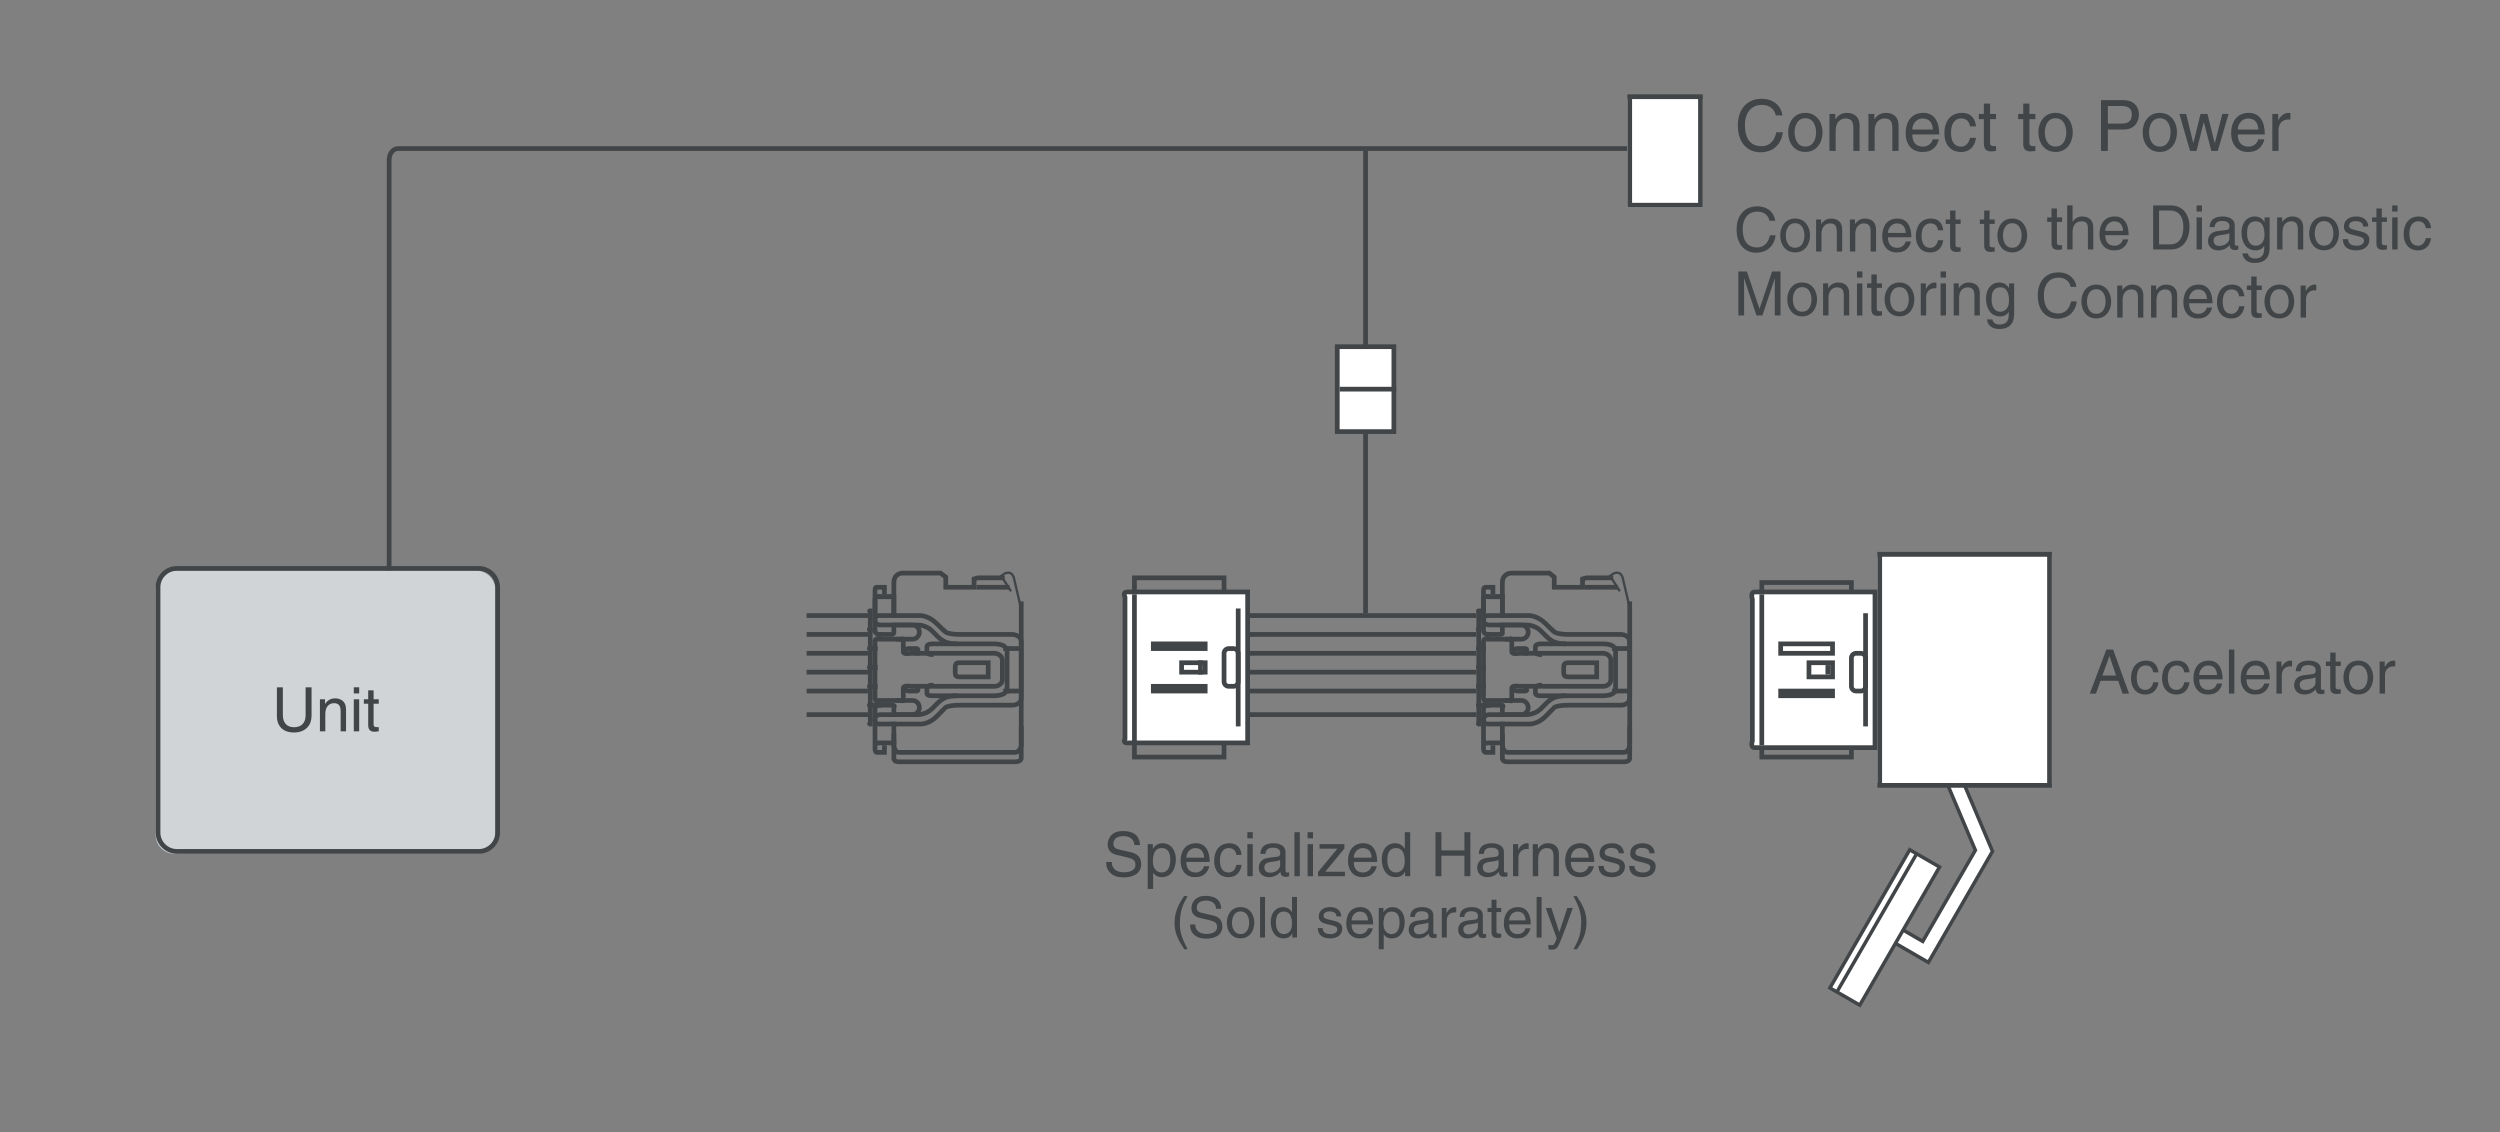 <?xml version="1.0" encoding="utf-8"?>
<!-- Generator: Adobe Illustrator 16.0.3, SVG Export Plug-In . SVG Version: 6.00 Build 0)  -->
<!DOCTYPE svg PUBLIC "-//W3C//DTD SVG 1.1//EN" "http://www.w3.org/Graphics/SVG/1.1/DTD/svg11.dtd">
<svg version="1.1" xmlns="http://www.w3.org/2000/svg" xmlns:xlink="http://www.w3.org/1999/xlink" x="0px" y="0px" width="530px"
	 height="240px" viewBox="0 0 530 240" enable-background="new 0 0 530 240" xml:space="preserve">
<rect x="0" y="0" width="530" height="240" fill="#808080" stroke="none"/>
<g id="illustration">
	<g>
		<path fill="none" stroke="#414547" d="M82.5,121V33.84c0-1.1,0.734-2.34,1.834-2.34H345"/>
	</g>
	<g>
		<line fill="none" stroke="#414547" x1="313" y1="130.5" x2="265" y2="130.5"/>
		<line fill="none" stroke="#414547" x1="313" y1="134.5" x2="265" y2="134.5"/>
		<line fill="none" stroke="#414547" x1="313" y1="138.5" x2="265" y2="138.5"/>
		<line fill="none" stroke="#414547" x1="313" y1="142.5" x2="265" y2="142.5"/>
		<line fill="none" stroke="#414547" x1="313" y1="146.5" x2="265" y2="146.5"/>
		<line fill="none" stroke="#414547" x1="313" y1="151.5" x2="265" y2="151.5"/>
		<g>
			<g>
				<path fill="none" stroke="#414547" d="M342,122.5h-5.636l-0.864,0.235v1.765h-6v-2.158l-1.023-0.842h-8.155
					c0,0-1.821,0.046-1.821,2.03c0,1.983,0,7.47,0,7.47"/>
				<path fill="none" stroke="#414547" d="M319,126.5h-3.527c0,0-0.973-0.396-0.973,0.661c0,1.06,0,3.839,0,3.839"/>
				<path fill="none" stroke="#414547" d="M316.5,126v-1.5h-1.577c0,0-0.423-0.115-0.423,0.748c0,0.855,0,1.752,0,1.752"/>
				<path fill="none" stroke="#414547" d="M319,157.5h-3.527c0,0-0.973,0.308-0.973-0.752c0-1.057,0-3.748,0-3.748"/>
				<path fill="none" stroke="#414547" d="M316.5,158v1.5h-1.577c0,0-0.423,0.022-0.423-0.843c0-0.85,0-1.657,0-1.657"/>
				<path fill="none" stroke="#414547" d="M315,141.5h-1.53c-0.163,0,0.03-0.406,0.03-0.56v-3.034c0-0.15-0.193-0.406-0.03-0.406
					H315"/>
				<path fill="none" stroke="#414547" d="M315,137.5h-1.53c-0.163,0,0.03-0.45,0.03-0.604v-3.037c0-0.152-0.193-0.359-0.03-0.359
					H314"/>
				<path fill="none" stroke="#414547" d="M314,133.5h-0.53c-0.163,0,0.03-0.496,0.03-0.652v-3.031c0-0.156-0.193-0.316-0.03-0.316
					H314"/>
				<path fill="none" stroke="#414547" d="M315,145.5h-1.53c-0.163,0,0.03-0.357,0.03-0.518v-3.027c0-0.162-0.193-0.455-0.03-0.455
					H315"/>
				<path fill="none" stroke="#414547" d="M315,149.5h-1.53c-0.163,0,0.03-0.313,0.03-0.471v-3.031c0-0.155-0.193-0.498-0.03-0.498
					H315"/>
				<path fill="none" stroke="#414547" d="M314,153.5h-0.53c-0.163,0,0.03-0.271,0.03-0.429v-3.021c0-0.159-0.193-0.551-0.03-0.551
					H315"/>
			</g>
			<g>
				<path fill="none" stroke="#414547" stroke-width="0.5" d="M345.354,128.218l-1.385-5.876c0,0-0.335-0.994-1.191-0.925
					c-0.858,0.062-1.125,0.464-1.257,0.664"/>
				<g>
					<path fill="none" stroke="#414547" d="M314.5,153c0,0,0-2.189,0-2.59c0-0.796,0.833-0.91,0.833-0.91s2.517,0,3.04,0
						c0.531,0,0.127,0.579,0.127,0.579V152"/>
					<path fill="none" stroke="#414547" d="M318.5,132v1.963c0,0,0.169,0.537-0.362,0.537c-0.523,0-2.805,0-2.805,0
						s-0.833-0.068-0.833-0.869c0-0.99,0-5.41,0-6.468c0-1.056,0.97-0.663,0.97-0.663h3.03v4.5"/>
					<line fill="none" stroke="#414547" x1="342.5" y1="137" x2="342.5" y2="147"/>
					<path fill="none" stroke="#414547" d="M314.5,143.395v4.518c0,1.057,0.825,0.588,0.825,0.588h4.883
						c0,0,0.292,0.469,0.292-0.588v-2.043c0-0.664,1.695-0.369,1.695-0.369h17.806c0,0,1.499-0.099,1.499-1.512v-0.932v-2.068
						v-0.932c0-1.418-1.499-1.557-1.499-1.557h-17.806c0,0-1.695,0.333-1.695-0.327v-2.046c0-1.058-0.292-0.627-0.292-0.627h-4.883
						c0,0-0.825-0.431-0.825,0.627v4.529V143.395z"/>
					
						<line fill="none" stroke="#414547" stroke-width="0.5" stroke-linecap="square" x1="341.333" y1="122.092" x2="343.271" y2="125.135"/>
					<line fill="none" stroke="#414547" x1="343" y1="124.5" x2="336" y2="124.5"/>
					<path fill="none" stroke="#414547" d="M332,136.5h-5.246c0,0-1.254-0.022-1.254,0.572c0,0.59,0,0.577,0,0.97
						c0,0.396,0.211,0.741,1.398,0.741"/>
					<path fill="none" stroke="#414547" d="M332,147.5h-5.246c0,0-1.254,0.072-1.254-0.526c0-0.593,0-0.573,0-0.976
						c0-0.394,0.211-0.756,1.398-0.756"/>
					<path fill="none" stroke="#414547" d="M323.5,145v0.916c0,0,0.48,0.584-0.182,0.584s-1.651,0-1.651,0s-0.931-0.061-0.931-0.862
						"/>
					<path fill="none" stroke="#414547" d="M323.5,139v-0.871c0,0,0.48-0.629-0.182-0.629s-1.651,0-1.651,0
						s-0.931,0.055-0.931,0.862"/>
					<line fill="none" stroke="#414547" x1="315.5" y1="134" x2="315.5" y2="135"/>
					<line fill="none" stroke="#414547" x1="315.5" y1="149" x2="315.5" y2="150"/>
					<path fill="none" stroke="#414547" d="M345,137.5h-2.753c0-1-2.44-1-2.44-1s-5.063,0-7.896,0c-2.852,0-3.573-1.08-5.226-2.73
						c-1.356-1.35-3.103-1.27-3.103-1.27h-7.936c0,0-1.123-0.076-1.123-0.934c0-0.861,0.335-1.066,0.989-1.066
						c0.66,0,8.734,0,8.734,0s1.743,0.047,3.369,1.664c1.778,1.789,1.778,1.7,1.778,1.7s0.393,0.636,3.23,0.636
						c2.843,0,11.071,0,11.071,0s1.803,0.063,1.803,1.58c0,0.78,0,3.357,0,5.879v0.133c0,2.514,0,5.096,0,5.874
						c0,1.515-1.803,1.534-1.803,1.534s-8.229,0-11.071,0c-2.838,0-3.23,0.586-3.23,0.586s0,0.055-1.778,1.836
						c-1.626,1.625-3.369,1.578-3.369,1.578s-8.074,0-8.734,0c-0.654,0-0.989-0.206-0.989-1.064c0-0.862,1.123-0.936,1.123-0.936
						h7.936c0,0,1.746,0.078,3.103-1.272c1.652-1.655,2.374-2.728,5.226-2.728c2.833,0,7.896,0,7.896,0s2.44,0,2.44-1H345"/>
					<path fill="none" stroke="#414547" d="M319,148.5h3.567c0.78,0,1.413,0.724,1.413,1.502c0,0.77-0.633,1.498-1.413,1.498H319"/>
					<path fill="none" stroke="#414547" d="M319,132.5h3.567c0.78,0,1.413,0.72,1.413,1.497c0,0.779-0.633,1.503-1.413,1.503H319"/>
					<path fill="none" stroke="#414547" d="M338.5,143.5h-5.989c-0.777,0-1.011-0.232-1.011-1.005v-0.943
						c0-0.77,0.233-1.052,1.011-1.052h5.989V143.5z"/>
				</g>
			</g>
		</g>
		<g>
			<rect x="240.5" y="122.5" fill="none" stroke="#414547" width="19" height="6"/>
			<rect x="240.5" y="153.5" fill="none" stroke="#414547" width="19" height="7"/>
			<g>
				<path fill="#FFFFFF" stroke="#414547" d="M264.5,125.5h-25.563c-1.003,0-0.437,1.106-0.437,1.106v30.026
					c0,0-0.566,0.867,0.437,0.867H264.5V125.5z"/>
			</g>
			<g>
				<g>
					<rect x="250.5" y="140.5" fill="none" stroke="#414547" width="5" height="2"/>
					<line fill="none" stroke="#414547" x1="254.5" y1="143" x2="254.5" y2="140"/>
				</g>
				<rect x="244.5" y="145.5" fill="none" stroke="#414547" width="11" height="1"/>
				<rect x="244.5" y="136.5" fill="none" stroke="#414547" width="11" height="1"/>
			</g>
			<line fill="none" stroke="#414547" x1="262.5" y1="154" x2="262.5" y2="129"/>
			<line fill="none" stroke="#414547" x1="240.5" y1="158" x2="240.5" y2="126"/>
			<g>
				<path fill="none" stroke="#414547" d="M262.5,144.5c0,0.552-0.448,1-1,1h-1c-0.552,0-1-0.448-1-1v-6c0-0.552,0.448-1,1-1h1
					c0.552,0,1,0.448,1,1V144.5z"/>
			</g>
		</g>
		<g>
			<path fill="none" stroke="#414547" d="M345.5,154v4.048c0,0.55-0.596,1.452-1.146,1.452h-24.809c-0.55,0-1.046-0.902-1.046-1.452
				V153"/>
		</g>
		<g>
			<path fill="none" stroke="#414547" stroke-linecap="square" d="M345.5,128v32.729c0,0.55-0.596,0.771-1.146,0.771h-24.809
				c-0.55,0-1.046-0.221-1.046-0.771V156"/>
		</g>
	</g>
	<g>
		<line fill="none" stroke="#414547" x1="184" y1="130.5" x2="171" y2="130.5"/>
		<line fill="none" stroke="#414547" x1="184" y1="134.5" x2="171" y2="134.5"/>
		<line fill="none" stroke="#414547" x1="184" y1="138.5" x2="171" y2="138.5"/>
		<line fill="none" stroke="#414547" x1="184" y1="142.5" x2="171" y2="142.5"/>
		<line fill="none" stroke="#414547" x1="184" y1="146.5" x2="171" y2="146.5"/>
		<line fill="none" stroke="#414547" x1="184" y1="151.5" x2="171" y2="151.5"/>
		<g>
			<g>
				<path fill="none" stroke="#414547" d="M213,122.5h-5.707l-0.793,0.235v1.765h-6v-2.158l-1.095-0.842h-8.156
					c0,0-1.749,0.046-1.749,2.03c0,1.983,0,7.47,0,7.47"/>
				<path fill="none" stroke="#414547" d="M189,126.5h-2.599c0,0-0.901-0.396-0.901,0.661c0,1.06,0,3.839,0,3.839"/>
				<path fill="none" stroke="#414547" d="M187.5,126v-1.5h-1.648c0,0-0.352-0.115-0.352,0.748c0,0.855,0,1.752,0,1.752"/>
				<path fill="none" stroke="#414547" d="M190,157.5h-3.599c0,0-0.901,0.308-0.901-0.752c0-1.057,0-3.748,0-3.748"/>
				<path fill="none" stroke="#414547" d="M187.5,158v1.5h-1.648c0,0-0.352,0.022-0.352-0.843c0-0.85,0-1.657,0-1.657"/>
				<path fill="none" stroke="#414547" d="M186,141.5h-1.603c-0.163,0,0.103-0.406,0.103-0.56v-3.034
					c0-0.15-0.265-0.406-0.103-0.406H186"/>
				<path fill="none" stroke="#414547" d="M186,137.5h-1.603c-0.163,0,0.103-0.45,0.103-0.604v-3.037
					c0-0.152-0.265-0.359-0.103-0.359H185"/>
				<path fill="none" stroke="#414547" d="M185,133.5h-0.603c-0.163,0,0.103-0.496,0.103-0.652v-3.031
					c0-0.156-0.265-0.316-0.103-0.316H185"/>
				<path fill="none" stroke="#414547" d="M186,145.5h-1.603c-0.163,0,0.103-0.357,0.103-0.518v-3.027
					c0-0.162-0.265-0.455-0.103-0.455H186"/>
				<path fill="none" stroke="#414547" d="M186,149.5h-1.603c-0.163,0,0.103-0.313,0.103-0.471v-3.031
					c0-0.155-0.265-0.498-0.103-0.498H186"/>
				<path fill="none" stroke="#414547" d="M185,153.5h-0.603c-0.163,0,0.103-0.271,0.103-0.429v-3.021
					c0-0.159-0.265-0.551-0.103-0.551H186"/>
			</g>
			<g>
				<path fill="none" stroke="#414547" stroke-width="0.5" d="M216.283,128.218l-1.385-5.876c0,0-0.335-0.994-1.191-0.925
					c-0.859,0.062-1.125,0.464-1.257,0.664"/>
				<g>
					<path fill="none" stroke="#414547" d="M185.5,153c0,0,0-2.189,0-2.59c0-0.796,0.761-0.91,0.761-0.91s2.516,0,3.041,0
						c0.53,0,0.198,0.579,0.198,0.579V152"/>
					<path fill="none" stroke="#414547" d="M189.5,132v1.963c0,0,0.097,0.537-0.434,0.537c-0.525,0-2.805,0-2.805,0
						s-0.761-0.068-0.761-0.869c0-0.99,0-5.41,0-6.468c0-1.056,0.897-0.663,0.897-0.663h3.103v4.5"/>
					<line fill="none" stroke="#414547" x1="213.5" y1="137" x2="213.5" y2="147"/>
					<path fill="none" stroke="#414547" d="M185.5,143.395v4.518c0,1.057,0.753,0.588,0.753,0.588h4.884
						c0,0,0.362,0.469,0.362-0.588v-2.043c0-0.664,1.624-0.369,1.624-0.369h17.807c0,0,1.57-0.099,1.57-1.512v-0.932v-2.068v-0.932
						c0-1.418-1.57-1.557-1.57-1.557h-17.807c0,0-1.624,0.333-1.624-0.327v-2.046c0-1.058-0.362-0.627-0.362-0.627h-4.884
						c0,0-0.753-0.431-0.753,0.627v4.529V143.395z"/>
					
						<line fill="none" stroke="#414547" stroke-width="0.5" stroke-linecap="square" x1="212.261" y1="122.092" x2="214.2" y2="125.135"/>
					<line fill="none" stroke="#414547" x1="214" y1="124.5" x2="207" y2="124.5"/>
					<path fill="none" stroke="#414547" d="M203,136.5h-5.318c0,0-1.182-0.022-1.182,0.572c0,0.59,0,0.577,0,0.97
						c0,0.396,0.211,0.741,1.398,0.741"/>
					<path fill="none" stroke="#414547" d="M203,147.5h-5.318c0,0-1.182,0.072-1.182-0.526c0-0.593,0-0.573,0-0.976
						c0-0.394,0.211-0.756,1.398-0.756"/>
					<path fill="none" stroke="#414547" d="M194.5,145v0.916c0,0,0.41,0.584-0.253,0.584c-0.663,0-1.652,0-1.652,0
						s-0.895-0.061-0.895-0.862"/>
					<path fill="none" stroke="#414547" d="M194.5,139v-0.871c0,0,0.41-0.629-0.253-0.629c-0.663,0-1.652,0-1.652,0
						s-0.895,0.055-0.895,0.862"/>
					<line fill="none" stroke="#414547" x1="186.5" y1="134" x2="186.5" y2="135"/>
					<line fill="none" stroke="#414547" x1="186.5" y1="149" x2="186.5" y2="150"/>
					<path fill="none" stroke="#414547" d="M216,137.5h-2.825c0-1-2.44-1-2.44-1s-5.062,0-7.896,0c-2.851,0-3.574-1.08-5.224-2.73
						c-1.357-1.35-3.104-1.27-3.104-1.27h-7.935c0,0-1.123-0.076-1.123-0.934c0-0.861,0.335-1.066,0.991-1.066
						c0.66,0,8.732,0,8.732,0s1.744,0.047,3.37,1.664c1.778,1.789,1.778,1.7,1.778,1.7s0.393,0.636,3.23,0.636
						c2.843,0,11.073,0,11.073,0s1.873,0.063,1.873,1.58c0,0.78,0,3.357,0,5.879v0.133c0,2.514,0,5.096,0,5.874
						c0,1.515-1.873,1.534-1.873,1.534s-8.23,0-11.073,0c-2.838,0-3.23,0.586-3.23,0.586s0,0.055-1.778,1.836
						c-1.626,1.625-3.37,1.578-3.37,1.578s-8.073,0-8.732,0c-0.656,0-0.991-0.206-0.991-1.064c0-0.862,1.123-0.936,1.123-0.936
						h7.935c0,0,1.747,0.078,3.104-1.272c1.65-1.655,2.373-2.728,5.224-2.728c2.834,0,7.896,0,7.896,0s2.44,0,2.44-1H216"/>
					<path fill="none" stroke="#414547" d="M190,148.5h3.497c0.779,0,1.414,0.724,1.414,1.502c0,0.77-0.635,1.498-1.414,1.498H190"
						/>
					<path fill="none" stroke="#414547" d="M190,132.5h3.497c0.779,0,1.414,0.72,1.414,1.497c0,0.779-0.635,1.503-1.414,1.503H190"
						/>
					<path fill="none" stroke="#414547" d="M209.5,143.5h-6.062c-0.777,0-0.938-0.232-0.938-1.005v-0.943
						c0-0.77,0.161-1.052,0.938-1.052h6.062V143.5z"/>
				</g>
			</g>
		</g>
		<g>
			<path fill="none" stroke="#414547" d="M216.5,154v4.048c0,0.55-0.667,1.452-1.217,1.452h-24.809c-0.55,0-0.974-0.902-0.974-1.452
				V153"/>
		</g>
		<g>
			<path fill="none" stroke="#414547" stroke-linecap="square" d="M216.5,128v32.729c0,0.55-0.667,0.771-1.217,0.771h-24.809
				c-0.55,0-0.974-0.221-0.974-0.771V156"/>
		</g>
	</g>
	<g>
		<rect x="345" y="21" fill="#FFFFFF" width="16" height="23"/>
		<path fill="#414547" d="M360,21v22h-14V21H360 M361,20h-16v24h16V20L361,20z"/>
	</g>
	<path fill="none" d="M101,164.937l1.23-1.94l-1.23-1.93V164.937z"/>
	<path fill="none" d="M101,145.277l1.23-1.941l-1.23-1.929V145.277z"/>
	<path fill="none" d="M101,132.988l1.23-1.939l-1.23-1.928V132.988z"/>
	<g>
		<path fill="#FFFFFF" stroke="#414547" stroke-width="0.75" d="M401.881,140.333c0,0,16.302,38.497,16.899,39.92
			c-0.708,1.226-9.78,16.945-11.16,19.323c-1.503-0.871-5.233-3.029-5.233-3.029l-1.634,2.819l8.063,4.664l13.596-23.552
			l-17.528-41.414L401.881,140.333z"/>
		<polygon fill="#FFFFFF" stroke="#414547" stroke-width="0.75" points="394.271,213.088 387.947,209.442 404.86,180.152 
			411.182,183.802 		"/>
		<line fill="none" stroke="#414547" stroke-width="0.75" x1="389.44" y1="210.263" x2="406.353" y2="180.968"/>
	</g>
	<g>
		<rect x="398" y="118" fill="#FFFFFF" width="37" height="48"/>
		<path fill="#414547" d="M434,118v48h-35v-48H434 M435,117h-37v50h37V117L435,117z"/>
	</g>
	<g>
		<rect x="373.5" y="123.5" fill="none" stroke="#414547" width="19" height="6"/>
		<rect x="373.5" y="154.5" fill="none" stroke="#414547" width="19" height="6"/>
		<g>
			<path fill="#FFFFFF" stroke="#414547" d="M397.5,125.5h-25.504c-1.003,0-0.496,1.564-0.496,1.564v30.026
				c0,0-0.507,1.409,0.496,1.409H397.5V125.5z"/>
		</g>
		<g>
			<g>
				<rect x="383.5" y="140.5" fill="none" stroke="#414547" width="5" height="3"/>
				<line fill="none" stroke="#414547" x1="387.5" y1="143" x2="387.5" y2="141"/>
			</g>
			<rect x="377.5" y="146.5" fill="none" stroke="#414547" width="11" height="1"/>
			<rect x="377.5" y="136.5" fill="none" stroke="#414547" width="11" height="2"/>
		</g>
		<line fill="none" stroke="#414547" x1="395.5" y1="154" x2="395.5" y2="130"/>
		<line fill="none" stroke="#414547" x1="373.5" y1="158" x2="373.5" y2="126"/>
		<g>
			<path fill="none" stroke="#414547" d="M395.5,145.5c0,0.552-0.447,1-1,1h-1c-0.553,0-1-0.448-1-1v-6c0-0.552,0.447-1,1-1h1
				c0.553,0,1,0.448,1,1V145.5z"/>
		</g>
	</g>
	<g>
		<path fill="#D0D4D6" d="M105,177c0,2.209-1.791,4-4,4H37c-2.209,0-4-1.791-4-4v-52c0-2.209,1.791-4,4-4h64c2.209,0,4,1.791,4,4
			V177z"/>
		<path fill="none" stroke="#414547" d="M105.5,176.5c0,2.2-1.8,4-4,4h-64c-2.2,0-4-1.8-4-4v-52c0-2.2,1.8-4,4-4h64c2.2,0,4,1.8,4,4
			V176.5z"/>
	</g>
</g>
<g id="text">
	<line fill="none" stroke="#414547" x1="289.5" y1="32" x2="289.5" y2="130"/>
	<rect x="283.5" y="73.5" fill="#FFFFFF" stroke="#414547" width="12" height="18"/>
	<line fill="none" stroke="#414547" x1="284" y1="82.5" x2="296" y2="82.5"/>
	<g>
		<path fill="#414547" d="M376.463,24.47c-0.404-1.89-1.98-2.235-3.016-2.235c-1.949,0-3.523,1.44-3.523,4.275
			c0,2.535,0.898,4.485,3.568,4.485c0.945,0,2.58-0.45,3.076-2.955h1.41c-0.602,4.065-3.9,4.245-4.711,4.245
			c-2.445,0-4.844-1.59-4.844-5.73c0-3.315,1.889-5.61,5.023-5.61c2.775,0,4.215,1.725,4.426,3.525H376.463z"/>
		<path fill="#414547" d="M382.732,23.93c2.506,0,3.645,2.115,3.645,4.14s-1.139,4.14-3.645,4.14c-2.504,0-3.645-2.115-3.645-4.14
			S380.229,23.93,382.732,23.93z M382.732,31.07c1.891,0,2.281-1.95,2.281-3c0-1.05-0.391-3-2.281-3c-1.889,0-2.279,1.95-2.279,3
			C380.453,29.12,380.844,31.07,382.732,31.07z"/>
		<path fill="#414547" d="M394.23,32h-1.318v-4.83c0-1.365-0.391-2.055-1.68-2.055c-0.75,0-2.07,0.48-2.07,2.61V32h-1.32v-7.845
			h1.244v1.11h0.031c0.285-0.42,1.02-1.335,2.369-1.335c1.215,0,2.744,0.495,2.744,2.73V32z"/>
		<path fill="#414547" d="M402.494,32h-1.318v-4.83c0-1.365-0.391-2.055-1.68-2.055c-0.75,0-2.07,0.48-2.07,2.61V32h-1.32v-7.845
			h1.244v1.11h0.031c0.285-0.42,1.02-1.335,2.369-1.335c1.215,0,2.744,0.495,2.744,2.73V32z"/>
		<path fill="#414547" d="M411.029,29.54c-0.045,0.375-0.406,1.485-1.396,2.145c-0.359,0.24-0.869,0.54-2.129,0.54
			c-2.205,0-3.51-1.665-3.51-3.93c0-2.43,1.17-4.365,3.766-4.365c2.264,0,3.373,1.8,3.373,4.575h-5.729
			c0,1.635,0.764,2.58,2.279,2.58c1.246,0,1.98-0.96,2.025-1.545H411.029z M409.77,27.455c-0.076-1.215-0.586-2.34-2.191-2.34
			c-1.215,0-2.174,1.125-2.174,2.34H409.77z"/>
		<path fill="#414547" d="M417.633,26.795c-0.164-1.05-0.75-1.68-1.859-1.68c-1.635,0-2.16,1.56-2.16,2.955
			c0,1.35,0.33,3.015,2.145,3.015c0.885,0,1.65-0.66,1.875-1.86h1.275c-0.135,1.245-0.9,3-3.195,3c-2.205,0-3.51-1.665-3.51-3.93
			c0-2.43,1.17-4.365,3.766-4.365c2.055,0,2.834,1.5,2.939,2.865H417.633z"/>
		<path fill="#414547" d="M421.898,25.25v5.1c0,0.615,0.525,0.615,0.795,0.615h0.465V32c-0.479,0.045-0.854,0.105-0.988,0.105
			c-1.307,0-1.59-0.735-1.59-1.68V25.25h-1.066v-1.095h1.066v-2.19h1.318v2.19h1.26v1.095H421.898z"/>
		<path fill="#414547" d="M430.238,25.25v5.1c0,0.615,0.525,0.615,0.795,0.615h0.465V32c-0.479,0.045-0.854,0.105-0.988,0.105
			c-1.307,0-1.59-0.735-1.59-1.68V25.25h-1.066v-1.095h1.066v-2.19h1.318v2.19h1.26v1.095H430.238z"/>
		<path fill="#414547" d="M435.779,23.93c2.504,0,3.645,2.115,3.645,4.14s-1.141,4.14-3.645,4.14c-2.506,0-3.645-2.115-3.645-4.14
			S433.273,23.93,435.779,23.93z M435.779,31.07c1.889,0,2.279-1.95,2.279-3c0-1.05-0.391-3-2.279-3c-1.891,0-2.281,1.95-2.281,3
			C433.498,29.12,433.889,31.07,435.779,31.07z"/>
		<path fill="#414547" d="M446.863,32h-1.455V21.23h4.846c1.994,0,3.195,1.29,3.195,3.03c0,1.5-0.855,3.195-3.195,3.195h-3.391V32z
			 M446.863,26.21h2.895c1.305,0,2.191-0.48,2.191-1.935c0-1.365-0.932-1.8-2.131-1.8h-2.955V26.21z"/>
		<path fill="#414547" d="M457.879,23.93c2.506,0,3.645,2.115,3.645,4.14s-1.139,4.14-3.645,4.14c-2.504,0-3.645-2.115-3.645-4.14
			S455.375,23.93,457.879,23.93z M457.879,31.07c1.891,0,2.281-1.95,2.281-3c0-1.05-0.391-3-2.281-3c-1.889,0-2.279,1.95-2.279,3
			C455.6,29.12,455.99,31.07,457.879,31.07z"/>
		<path fill="#414547" d="M465.658,32h-1.365l-2.266-7.845h1.441l1.498,6.165h0.031l1.514-6.165h1.471l1.529,6.165h0.031l1.59-6.165
			h1.32L470.172,32h-1.365l-1.59-6.075h-0.029L465.658,32z"/>
		<path fill="#414547" d="M480.037,29.54c-0.045,0.375-0.406,1.485-1.396,2.145c-0.359,0.24-0.869,0.54-2.129,0.54
			c-2.205,0-3.51-1.665-3.51-3.93c0-2.43,1.17-4.365,3.766-4.365c2.264,0,3.373,1.8,3.373,4.575h-5.729
			c0,1.635,0.764,2.58,2.279,2.58c1.246,0,1.98-0.96,2.025-1.545H480.037z M478.777,27.455c-0.076-1.215-0.586-2.34-2.191-2.34
			c-1.215,0-2.174,1.125-2.174,2.34H478.777z"/>
		<path fill="#414547" d="M483.053,32h-1.318v-7.845h1.244v1.305h0.029c0.525-0.915,1.215-1.53,2.205-1.53
			c0.166,0,0.24,0.015,0.346,0.045v1.365h-0.496c-1.229,0-2.01,0.96-2.01,2.1V32z"/>
	</g>
	<g>
		<path fill="#414547" d="M240.494,179.156c-0.065-1.443-1.262-1.898-2.314-1.898c-0.793,0-2.133,0.221-2.133,1.639
			c0,0.793,0.56,1.053,1.105,1.182l2.666,0.611c1.209,0.287,2.118,1.014,2.118,2.496c0,2.211-2.054,2.822-3.653,2.822
			c-1.729,0-2.404-0.521-2.82-0.898c-0.793-0.715-0.949-1.494-0.949-2.365h1.183c0,1.689,1.378,2.184,2.574,2.184
			c0.91,0,2.444-0.234,2.444-1.572c0-0.975-0.455-1.287-1.989-1.652l-1.911-0.441c-0.611-0.143-1.988-0.572-1.988-2.197
			c0-1.455,0.948-2.885,3.211-2.885c3.263,0,3.588,1.949,3.64,2.977H240.494z"/>
		<path fill="#414547" d="M243.316,178.961h1.08v0.963h0.025c0.273-0.391,0.793-1.158,2.028-1.158c1.808,0,2.834,1.482,2.834,3.393
			c0,1.625-0.676,3.797-2.99,3.797c-0.909,0-1.508-0.43-1.807-0.91h-0.026v3.406h-1.145V178.961z M246.268,184.967
			c1.248,0,1.834-1.131,1.834-2.625c0-0.871-0.092-2.549-1.859-2.549c-1.651,0-1.833,1.781-1.833,2.887
			C244.409,184.486,245.54,184.967,246.268,184.967z"/>
		<path fill="#414547" d="M256.375,183.629c-0.039,0.324-0.351,1.287-1.209,1.857c-0.312,0.209-0.754,0.469-1.846,0.469
			c-1.911,0-3.042-1.443-3.042-3.406c0-2.105,1.015-3.783,3.263-3.783c1.963,0,2.926,1.561,2.926,3.965H251.5
			c0,1.418,0.664,2.236,1.977,2.236c1.079,0,1.716-0.832,1.755-1.338H256.375z M255.283,181.82
			c-0.064-1.053-0.507-2.027-1.898-2.027c-1.053,0-1.885,0.975-1.885,2.027H255.283z"/>
		<path fill="#414547" d="M262.109,181.25c-0.144-0.91-0.65-1.457-1.612-1.457c-1.417,0-1.872,1.352-1.872,2.561
			c0,1.17,0.285,2.613,1.859,2.613c0.767,0,1.43-0.572,1.625-1.611h1.104c-0.117,1.078-0.78,2.6-2.769,2.6
			c-1.912,0-3.043-1.443-3.043-3.406c0-2.105,1.015-3.783,3.264-3.783c1.781,0,2.457,1.301,2.548,2.484H262.109z"/>
		<path fill="#414547" d="M264.439,177.727v-1.301h1.145v1.301H264.439z M265.584,185.76h-1.145v-6.799h1.145V185.76z"/>
		<path fill="#414547" d="M267.201,181.027c0.051-1.625,1.131-2.262,2.808-2.262c0.546,0,2.522,0.156,2.522,1.898v3.914
			c0,0.285,0.143,0.402,0.377,0.402c0.104,0,0.246-0.025,0.377-0.053v0.832c-0.195,0.053-0.364,0.131-0.625,0.131
			c-1.014,0-1.17-0.52-1.209-1.041c-0.441,0.482-1.131,1.105-2.457,1.105c-1.248,0-2.132-0.793-2.132-1.963
			c0-0.572,0.169-1.898,2.067-2.133l1.885-0.232c0.273-0.027,0.598-0.131,0.598-0.807c0-0.715-0.52-1.105-1.599-1.105
			c-1.3,0-1.481,0.793-1.56,1.313H267.201z M271.387,182.289c-0.182,0.143-0.468,0.246-1.885,0.43
			c-0.56,0.078-1.457,0.246-1.457,1.104c0,0.742,0.378,1.184,1.236,1.184c1.065,0,2.105-0.689,2.105-1.6V182.289z"/>
		<path fill="#414547" d="M275.563,185.76h-1.145v-9.334h1.145V185.76z"/>
		<path fill="#414547" d="M277.211,177.727v-1.301h1.145v1.301H277.211z M278.355,185.76h-1.145v-6.799h1.145V185.76z"/>
		<path fill="#414547" d="M280.951,184.811h4.174v0.949h-5.695v-0.896l4.096-4.953h-3.783v-0.949h5.266v0.936L280.951,184.811z"/>
		<path fill="#414547" d="M291.873,183.629c-0.039,0.324-0.352,1.287-1.209,1.857c-0.313,0.209-0.754,0.469-1.847,0.469
			c-1.911,0-3.042-1.443-3.042-3.406c0-2.105,1.014-3.783,3.264-3.783c1.963,0,2.925,1.561,2.925,3.965h-4.966
			c0,1.418,0.662,2.236,1.976,2.236c1.079,0,1.716-0.832,1.755-1.338H291.873z M290.781,181.82
			c-0.065-1.053-0.508-2.027-1.898-2.027c-1.053,0-1.885,0.975-1.885,2.027H290.781z"/>
		<path fill="#414547" d="M298.965,185.76h-1.08v-0.936h-0.025c-0.494,0.924-1.274,1.131-1.938,1.131
			c-2.314,0-2.99-2.172-2.99-3.797c0-1.91,1.027-3.393,2.834-3.393c1.235,0,1.756,0.768,2.029,1.158h0.025v-3.498h1.145V185.76z
			 M295.948,184.967c0.728,0,1.858-0.48,1.858-2.287c0-1.105-0.182-2.887-1.832-2.887c-1.769,0-1.859,1.678-1.859,2.549
			C294.115,183.836,294.7,184.967,295.948,184.967z"/>
		<path fill="#414547" d="M310.456,176.426h1.261v9.334h-1.261v-4.355h-4.875v4.355h-1.261v-9.334h1.261v3.861h4.875V176.426z"/>
		<path fill="#414547" d="M313.503,181.027c0.052-1.625,1.131-2.262,2.808-2.262c0.547,0,2.522,0.156,2.522,1.898v3.914
			c0,0.285,0.144,0.402,0.377,0.402c0.104,0,0.247-0.025,0.377-0.053v0.832c-0.194,0.053-0.364,0.131-0.624,0.131
			c-1.014,0-1.17-0.52-1.209-1.041c-0.441,0.482-1.131,1.105-2.457,1.105c-1.248,0-2.132-0.793-2.132-1.963
			c0-0.572,0.169-1.898,2.067-2.133l1.885-0.232c0.273-0.027,0.598-0.131,0.598-0.807c0-0.715-0.52-1.105-1.6-1.105
			c-1.299,0-1.481,0.793-1.56,1.313H313.503z M317.689,182.289c-0.183,0.143-0.469,0.246-1.886,0.43
			c-0.559,0.078-1.456,0.246-1.456,1.104c0,0.742,0.377,1.184,1.235,1.184c1.065,0,2.106-0.689,2.106-1.6V182.289z"/>
		<path fill="#414547" d="M321.908,185.76h-1.144v-6.799h1.079v1.131h0.025c0.455-0.793,1.054-1.326,1.912-1.326
			c0.143,0,0.207,0.014,0.299,0.039v1.184h-0.43c-1.065,0-1.742,0.832-1.742,1.82V185.76z"/>
		<path fill="#414547" d="M330.492,185.76h-1.145v-4.186c0-1.184-0.338-1.781-1.456-1.781c-0.649,0-1.794,0.416-1.794,2.262v3.705
			h-1.145v-6.799h1.079v0.963h0.026c0.247-0.365,0.884-1.158,2.054-1.158c1.054,0,2.38,0.43,2.38,2.367V185.76z"/>
		<path fill="#414547" d="M337.9,183.629c-0.039,0.324-0.352,1.287-1.209,1.857c-0.313,0.209-0.754,0.469-1.846,0.469
			c-1.912,0-3.043-1.443-3.043-3.406c0-2.105,1.015-3.783,3.264-3.783c1.963,0,2.925,1.561,2.925,3.965h-4.966
			c0,1.418,0.663,2.236,1.977,2.236c1.078,0,1.715-0.832,1.754-1.338H337.9z M336.809,181.82c-0.065-1.053-0.508-2.027-1.898-2.027
			c-1.053,0-1.885,0.975-1.885,2.027H336.809z"/>
		<path fill="#414547" d="M343.169,180.898c-0.013-0.43-0.169-1.145-1.612-1.145c-0.351,0-1.352,0.117-1.352,0.963
			c0,0.559,0.352,0.688,1.234,0.91l1.145,0.285c1.417,0.352,1.911,0.871,1.911,1.795c0,1.402-1.157,2.248-2.69,2.248
			c-2.691,0-2.887-1.561-2.926-2.379h1.105c0.039,0.533,0.194,1.391,1.807,1.391c0.818,0,1.561-0.324,1.561-1.078
			c0-0.547-0.377-0.729-1.353-0.975l-1.326-0.326c-0.948-0.234-1.573-0.715-1.573-1.65c0-1.496,1.235-2.172,2.574-2.172
			c2.432,0,2.6,1.795,2.6,2.133H343.169z"/>
		<path fill="#414547" d="M349.677,180.898c-0.013-0.43-0.169-1.145-1.612-1.145c-0.351,0-1.352,0.117-1.352,0.963
			c0,0.559,0.352,0.688,1.234,0.91l1.145,0.285c1.417,0.352,1.911,0.871,1.911,1.795c0,1.402-1.157,2.248-2.69,2.248
			c-2.691,0-2.887-1.561-2.926-2.379h1.105c0.039,0.533,0.194,1.391,1.807,1.391c0.818,0,1.561-0.324,1.561-1.078
			c0-0.547-0.377-0.729-1.353-0.975l-1.326-0.326c-0.948-0.234-1.573-0.715-1.573-1.65c0-1.496,1.235-2.172,2.574-2.172
			c2.432,0,2.6,1.795,2.6,2.133H349.677z"/>
		<path fill="#414547" d="M251.766,189.969c-1.02,1.92-1.631,3.07-1.631,5.949c0,1.979,0.684,3.441,1.643,5.324h-0.707
			c-1.248-1.871-2.063-3.369-2.063-5.611c0-2.111,0.731-3.814,2.026-5.662H251.766z"/>
		<path fill="#414547" d="M257.814,192.668c-0.06-1.332-1.163-1.752-2.135-1.752c-0.731,0-1.967,0.205-1.967,1.512
			c0,0.732,0.516,0.971,1.02,1.092l2.459,0.563c1.115,0.264,1.955,0.936,1.955,2.303c0,2.039-1.896,2.604-3.371,2.604
			c-1.595,0-2.219-0.48-2.602-0.828c-0.732-0.66-0.876-1.379-0.876-2.182h1.091c0,1.559,1.271,2.014,2.375,2.014
			c0.84,0,2.255-0.215,2.255-1.451c0-0.898-0.42-1.188-1.835-1.523l-1.764-0.406c-0.563-0.133-1.834-0.529-1.834-2.027
			c0-1.344,0.875-2.662,2.962-2.662c3.011,0,3.31,1.799,3.358,2.746H257.814z"/>
		<path fill="#414547" d="M263.002,192.309c2.003,0,2.914,1.689,2.914,3.309s-0.911,3.311-2.914,3.311s-2.914-1.691-2.914-3.311
			S260.999,192.309,263.002,192.309z M263.002,198.018c1.512,0,1.823-1.561,1.823-2.4c0-0.838-0.312-2.398-1.823-2.398
			c-1.511,0-1.822,1.561-1.822,2.398C261.18,196.457,261.491,198.018,263.002,198.018z"/>
		<path fill="#414547" d="M268.184,198.76h-1.055v-8.611h1.055V198.76z"/>
		<path fill="#414547" d="M274.964,198.76h-0.995v-0.863h-0.024c-0.456,0.852-1.175,1.043-1.787,1.043
			c-2.135,0-2.759-2.002-2.759-3.502c0-1.762,0.947-3.129,2.615-3.129c1.139,0,1.619,0.707,1.871,1.066h0.023v-3.227h1.056V198.76z
			 M272.182,198.029c0.672,0,1.715-0.445,1.715-2.111c0-1.02-0.168-2.662-1.691-2.662c-1.631,0-1.715,1.547-1.715,2.35
			C270.49,196.984,271.029,198.029,272.182,198.029z"/>
		<path fill="#414547" d="M283.328,194.275c-0.012-0.396-0.156-1.057-1.486-1.057c-0.324,0-1.248,0.109-1.248,0.889
			c0,0.516,0.324,0.635,1.14,0.84l1.056,0.264c1.307,0.322,1.763,0.803,1.763,1.654c0,1.295-1.067,2.074-2.482,2.074
			c-2.483,0-2.663-1.439-2.698-2.193h1.02c0.035,0.49,0.18,1.283,1.666,1.283c0.756,0,1.439-0.301,1.439-0.996
			c0-0.504-0.348-0.672-1.247-0.9l-1.224-0.299c-0.875-0.217-1.451-0.66-1.451-1.523c0-1.379,1.14-2.002,2.375-2.002
			c2.242,0,2.398,1.654,2.398,1.967H283.328z"/>
		<path fill="#414547" d="M291.03,196.793c-0.036,0.301-0.323,1.188-1.115,1.715c-0.288,0.193-0.696,0.432-1.703,0.432
			c-1.763,0-2.807-1.33-2.807-3.141c0-1.943,0.936-3.49,3.011-3.49c1.811,0,2.698,1.438,2.698,3.656h-4.581
			c0,1.309,0.611,2.064,1.822,2.064c0.996,0,1.584-0.768,1.619-1.236H291.03z M290.023,195.127
			c-0.061-0.973-0.469-1.871-1.752-1.871c-0.971,0-1.738,0.898-1.738,1.871H290.023z"/>
		<path fill="#414547" d="M292.293,192.488h0.996v0.887h0.023c0.252-0.359,0.732-1.066,1.871-1.066c1.667,0,2.615,1.367,2.615,3.129
			c0,1.5-0.624,3.502-2.76,3.502c-0.839,0-1.391-0.395-1.666-0.838h-0.024v3.141h-1.056V192.488z M295.016,198.029
			c1.151,0,1.691-1.045,1.691-2.424c0-0.803-0.084-2.35-1.715-2.35c-1.523,0-1.691,1.643-1.691,2.662
			C293.301,197.584,294.344,198.029,295.016,198.029z"/>
		<path fill="#414547" d="M298.954,194.395c0.048-1.5,1.044-2.086,2.591-2.086c0.504,0,2.326,0.143,2.326,1.75v3.609
			c0,0.266,0.133,0.373,0.348,0.373c0.096,0,0.229-0.023,0.348-0.049v0.768c-0.18,0.049-0.336,0.121-0.575,0.121
			c-0.936,0-1.079-0.48-1.115-0.961c-0.407,0.445-1.044,1.02-2.267,1.02c-1.151,0-1.967-0.73-1.967-1.811
			c0-0.527,0.156-1.75,1.906-1.967l1.739-0.215c0.252-0.025,0.552-0.121,0.552-0.744c0-0.66-0.479-1.02-1.475-1.02
			c-1.199,0-1.367,0.73-1.439,1.211H298.954z M302.816,195.559c-0.168,0.131-0.432,0.227-1.74,0.395
			c-0.516,0.072-1.343,0.229-1.343,1.02c0,0.684,0.349,1.092,1.14,1.092c0.983,0,1.943-0.635,1.943-1.475V195.559z"/>
		<path fill="#414547" d="M306.717,198.76h-1.057v-6.271h0.996v1.043h0.023c0.42-0.732,0.973-1.223,1.764-1.223
			c0.132,0,0.191,0.012,0.275,0.035v1.092h-0.396c-0.983,0-1.606,0.768-1.606,1.678V198.76z"/>
		<path fill="#414547" d="M309.447,194.395c0.047-1.5,1.043-2.086,2.59-2.086c0.504,0,2.327,0.143,2.327,1.75v3.609
			c0,0.266,0.132,0.373,0.348,0.373c0.096,0,0.228-0.023,0.348-0.049v0.768c-0.18,0.049-0.336,0.121-0.575,0.121
			c-0.936,0-1.08-0.48-1.115-0.961c-0.408,0.445-1.044,1.02-2.268,1.02c-1.151,0-1.967-0.73-1.967-1.811
			c0-0.527,0.156-1.75,1.907-1.967l1.739-0.215c0.252-0.025,0.551-0.121,0.551-0.744c0-0.66-0.479-1.02-1.475-1.02
			c-1.199,0-1.367,0.73-1.439,1.211H309.447z M313.309,195.559c-0.168,0.131-0.432,0.227-1.739,0.395
			c-0.516,0.072-1.343,0.229-1.343,1.02c0,0.684,0.348,1.092,1.139,1.092c0.984,0,1.943-0.635,1.943-1.475V195.559z"/>
		<path fill="#414547" d="M317.253,193.363v4.078c0,0.492,0.42,0.492,0.636,0.492h0.372v0.826c-0.384,0.037-0.684,0.084-0.792,0.084
			c-1.043,0-1.271-0.588-1.271-1.344v-4.137h-0.852v-0.875h0.852v-1.752h1.056v1.752h1.008v0.875H317.253z"/>
		<path fill="#414547" d="M324.438,196.793c-0.035,0.301-0.324,1.188-1.115,1.715c-0.288,0.193-0.695,0.432-1.703,0.432
			c-1.764,0-2.807-1.33-2.807-3.141c0-1.943,0.936-3.49,3.011-3.49c1.812,0,2.698,1.438,2.698,3.656h-4.582
			c0,1.309,0.612,2.064,1.824,2.064c0.995,0,1.582-0.768,1.619-1.236H324.438z M323.43,195.127c-0.06-0.973-0.467-1.871-1.75-1.871
			c-0.973,0-1.74,0.898-1.74,1.871H323.43z"/>
		<path fill="#414547" d="M326.818,198.76h-1.055v-8.611h1.055V198.76z"/>
		<path fill="#414547" d="M332.265,192.488h1.163c-0.73,2.051-1.451,4.102-2.254,6.152c-0.996,2.543-1.104,2.686-2.459,2.686
			c-0.156,0-0.275-0.047-0.443-0.096v-0.959c0.131,0.049,0.348,0.107,0.635,0.107c0.553,0,0.612-0.156,1.115-1.451l-2.326-6.439
			h1.199l1.668,5.109h0.023L332.265,192.488z"/>
		<path fill="#414547" d="M333.58,201.242c1.02-1.918,1.631-3.07,1.631-5.947c0-1.98-0.684-3.443-1.643-5.326h0.707
			c1.248,1.871,2.063,3.371,2.063,5.613c0,2.111-0.73,3.814-2.026,5.66H333.58z"/>
	</g>
	<g>
		<path fill="#414547" d="M445.313,144.325l-0.975,2.717h-1.301l3.511-9.334h1.43l3.38,9.334h-1.378l-0.923-2.717H445.313z
			 M448.602,143.207l-1.378-4.108h-0.026l-1.494,4.108H448.602z"/>
		<path fill="#414547" d="M456.477,142.531c-0.143-0.91-0.649-1.456-1.611-1.456c-1.418,0-1.872,1.352-1.872,2.561
			c0,1.17,0.286,2.613,1.858,2.613c0.768,0,1.431-0.572,1.625-1.612h1.105c-0.117,1.079-0.779,2.601-2.77,2.601
			c-1.91,0-3.041-1.443-3.041-3.406c0-2.106,1.014-3.783,3.263-3.783c1.78,0,2.457,1.3,2.548,2.483H456.477z"/>
		<path fill="#414547" d="M463.064,142.531c-0.144-0.91-0.65-1.456-1.612-1.456c-1.417,0-1.872,1.352-1.872,2.561
			c0,1.17,0.285,2.613,1.859,2.613c0.767,0,1.43-0.572,1.625-1.612h1.104c-0.117,1.079-0.78,2.601-2.769,2.601
			c-1.912,0-3.043-1.443-3.043-3.406c0-2.106,1.015-3.783,3.264-3.783c1.781,0,2.457,1.3,2.548,2.483H463.064z"/>
		<path fill="#414547" d="M471.107,144.91c-0.039,0.325-0.352,1.287-1.209,1.858c-0.313,0.208-0.754,0.469-1.847,0.469
			c-1.911,0-3.042-1.443-3.042-3.406c0-2.106,1.014-3.783,3.264-3.783c1.963,0,2.925,1.56,2.925,3.965h-4.966
			c0,1.417,0.662,2.236,1.976,2.236c1.079,0,1.716-0.832,1.755-1.339H471.107z M470.016,143.103
			c-0.065-1.053-0.508-2.027-1.898-2.027c-1.053,0-1.885,0.975-1.885,2.027H470.016z"/>
		<path fill="#414547" d="M473.68,147.042h-1.145v-9.334h1.145V147.042z"/>
		<path fill="#414547" d="M481.121,144.91c-0.039,0.325-0.352,1.287-1.209,1.858c-0.313,0.208-0.754,0.469-1.847,0.469
			c-1.911,0-3.042-1.443-3.042-3.406c0-2.106,1.014-3.783,3.264-3.783c1.963,0,2.925,1.56,2.925,3.965h-4.966
			c0,1.417,0.662,2.236,1.976,2.236c1.079,0,1.716-0.832,1.755-1.339H481.121z M480.029,143.103
			c-0.065-1.053-0.508-2.027-1.898-2.027c-1.053,0-1.885,0.975-1.885,2.027H480.029z"/>
		<path fill="#414547" d="M483.746,147.042h-1.145v-6.799h1.079v1.131h0.026c0.455-0.793,1.053-1.326,1.91-1.326
			c0.144,0,0.209,0.013,0.3,0.039v1.183h-0.429c-1.066,0-1.742,0.832-1.742,1.82V147.042z"/>
		<path fill="#414547" d="M486.699,142.31c0.052-1.625,1.131-2.262,2.809-2.262c0.545,0,2.521,0.156,2.521,1.897v3.914
			c0,0.285,0.143,0.402,0.377,0.402c0.104,0,0.247-0.025,0.377-0.052v0.832c-0.195,0.052-0.363,0.13-0.624,0.13
			c-1.014,0-1.17-0.52-1.209-1.04c-0.442,0.481-1.131,1.105-2.457,1.105c-1.248,0-2.132-0.793-2.132-1.964
			c0-0.571,0.169-1.897,2.066-2.132l1.886-0.233c0.272-0.026,0.598-0.131,0.598-0.807c0-0.715-0.521-1.104-1.599-1.104
			c-1.301,0-1.482,0.793-1.561,1.313H486.699z M490.885,143.571c-0.182,0.143-0.468,0.247-1.885,0.429
			c-0.559,0.078-1.456,0.247-1.456,1.104c0,0.741,0.377,1.184,1.235,1.184c1.066,0,2.105-0.689,2.105-1.6V143.571z"/>
		<path fill="#414547" d="M495.152,141.191v4.421c0,0.532,0.455,0.532,0.688,0.532h0.403v0.897
			c-0.416,0.039-0.741,0.091-0.858,0.091c-1.131,0-1.378-0.637-1.378-1.456v-4.485h-0.923v-0.948h0.923v-1.898h1.145v1.898h1.092
			v0.948H495.152z"/>
		<path fill="#414547" d="M499.963,140.048c2.171,0,3.159,1.833,3.159,3.588s-0.988,3.588-3.159,3.588
			c-2.172,0-3.159-1.833-3.159-3.588S497.791,140.048,499.963,140.048z M499.963,146.236c1.638,0,1.977-1.69,1.977-2.601
			s-0.339-2.6-1.977-2.6c-1.639,0-1.977,1.689-1.977,2.6S498.324,146.236,499.963,146.236z"/>
		<path fill="#414547" d="M505.623,147.042h-1.145v-6.799h1.08v1.131h0.025c0.455-0.793,1.053-1.326,1.911-1.326
			c0.144,0,0.208,0.013,0.299,0.039v1.183h-0.429c-1.066,0-1.742,0.832-1.742,1.82V147.042z"/>
	</g>
	<g>
		<path fill="#414547" d="M66.05,145.709v6.058c0,1.91-1.196,3.523-3.757,3.523c-2.51,0-3.589-1.613-3.589-3.355v-6.226h1.261v5.876
			c0,2.027,1.235,2.586,2.367,2.586c1.156,0,2.457-0.533,2.457-2.561v-5.902H66.05z"/>
		<path fill="#414547" d="M73.36,155.043h-1.144v-4.186c0-1.183-0.338-1.781-1.457-1.781c-0.649,0-1.793,0.416-1.793,2.261v3.705
			h-1.145v-6.798h1.079v0.962h0.026c0.246-0.364,0.883-1.157,2.054-1.157c1.053,0,2.379,0.429,2.379,2.367V155.043z"/>
		<path fill="#414547" d="M75.005,147.009v-1.3h1.144v1.3H75.005z M76.148,155.043h-1.144v-6.798h1.144V155.043z"/>
		<path fill="#414547" d="M79.203,149.193v4.42c0,0.533,0.455,0.533,0.689,0.533h0.403v0.896c-0.416,0.039-0.741,0.092-0.858,0.092
			c-1.131,0-1.378-0.637-1.378-1.457v-4.485h-0.923v-0.948h0.923v-1.898h1.144v1.898h1.093v0.948H79.203z"/>
	</g>
	<g>
		<path fill="#414547" d="M375.123,46.8c-0.352-1.638-1.717-1.937-2.613-1.937c-1.69,0-3.056,1.248-3.056,3.705
			c0,2.196,0.78,3.887,3.095,3.887c0.818,0,2.235-0.39,2.664-2.561h1.223c-0.52,3.522-3.381,3.679-4.082,3.679
			c-2.119,0-4.199-1.378-4.199-4.966c0-2.873,1.638-4.862,4.355-4.862c2.404,0,3.652,1.495,3.834,3.055H375.123z"/>
		<path fill="#414547" d="M380.564,46.332c2.172,0,3.16,1.833,3.16,3.588s-0.988,3.588-3.16,3.588c-2.171,0-3.158-1.833-3.158-3.588
			S378.394,46.332,380.564,46.332z M380.564,52.521c1.639,0,1.977-1.69,1.977-2.601s-0.338-2.6-1.977-2.6
			c-1.638,0-1.976,1.689-1.976,2.6S378.927,52.521,380.564,52.521z"/>
		<path fill="#414547" d="M390.545,53.326h-1.144V49.14c0-1.183-0.338-1.78-1.456-1.78c-0.65,0-1.794,0.416-1.794,2.262v3.705
			h-1.144v-6.799h1.078v0.962h0.026c0.247-0.364,0.884-1.157,2.054-1.157c1.053,0,2.379,0.429,2.379,2.366V53.326z"/>
		<path fill="#414547" d="M397.717,53.326h-1.145V49.14c0-1.183-0.338-1.78-1.456-1.78c-0.649,0-1.794,0.416-1.794,2.262v3.705
			h-1.145v-6.799h1.08v0.962h0.025c0.247-0.364,0.884-1.157,2.055-1.157c1.053,0,2.379,0.429,2.379,2.366V53.326z"/>
		<path fill="#414547" d="M405.121,51.194c-0.039,0.325-0.352,1.287-1.209,1.858c-0.313,0.208-0.754,0.469-1.847,0.469
			c-1.911,0-3.042-1.443-3.042-3.406c0-2.106,1.014-3.783,3.264-3.783c1.963,0,2.924,1.56,2.924,3.965h-4.965
			c0,1.417,0.662,2.236,1.976,2.236c1.079,0,1.716-0.832,1.755-1.339H405.121z M404.029,49.387
			c-0.066-1.053-0.508-2.027-1.898-2.027c-1.053,0-1.885,0.975-1.885,2.027H404.029z"/>
		<path fill="#414547" d="M410.854,48.815c-0.143-0.91-0.649-1.456-1.611-1.456c-1.418,0-1.873,1.352-1.873,2.561
			c0,1.17,0.287,2.613,1.859,2.613c0.768,0,1.431-0.572,1.625-1.612h1.105c-0.117,1.079-0.779,2.601-2.77,2.601
			c-1.91,0-3.041-1.443-3.041-3.406c0-2.106,1.014-3.783,3.263-3.783c1.78,0,2.457,1.3,2.548,2.483H410.854z"/>
		<path fill="#414547" d="M414.562,47.476v4.421c0,0.532,0.455,0.532,0.688,0.532h0.404v0.897c-0.416,0.039-0.742,0.091-0.859,0.091
			c-1.131,0-1.377-0.637-1.377-1.456v-4.485h-0.924v-0.948h0.924v-1.898h1.144v1.898h1.093v0.948H414.562z"/>
		<path fill="#414547" d="M421.789,47.476v4.421c0,0.532,0.455,0.532,0.689,0.532h0.402v0.897c-0.416,0.039-0.74,0.091-0.857,0.091
			c-1.131,0-1.379-0.637-1.379-1.456v-4.485h-0.922v-0.948h0.922v-1.898h1.145v1.898h1.092v0.948H421.789z"/>
		<path fill="#414547" d="M426.6,46.332c2.172,0,3.16,1.833,3.16,3.588s-0.988,3.588-3.16,3.588c-2.171,0-3.158-1.833-3.158-3.588
			S424.429,46.332,426.6,46.332z M426.6,52.521c1.639,0,1.977-1.69,1.977-2.601s-0.338-2.6-1.977-2.6
			c-1.638,0-1.976,1.689-1.976,2.6S424.962,52.521,426.6,52.521z"/>
		<path fill="#414547" d="M436.067,47.034v4.421c0,0.532,0.455,0.532,0.688,0.532h0.404v0.897c-0.416,0.039-0.742,0.091-0.859,0.091
			c-1.131,0-1.377-0.637-1.377-1.456v-4.485H434v-0.948h0.924v-1.898h1.144v1.898h1.093v0.948H436.067z"/>
		<path fill="#414547" d="M443.779,52.885h-1.145v-4.446c0-0.923-0.26-1.521-1.352-1.521c-0.937,0-1.898,0.546-1.898,2.262v3.705
			h-1.145v-9.334h1.145v3.444h0.025c0.326-0.429,0.897-1.104,1.99-1.104c1.053,0,2.379,0.429,2.379,2.366V52.885z"/>
		<path fill="#414547" d="M451.188,50.753c-0.039,0.325-0.352,1.287-1.209,1.858c-0.313,0.208-0.754,0.469-1.846,0.469
			c-1.912,0-3.043-1.443-3.043-3.406c0-2.106,1.015-3.783,3.264-3.783c1.963,0,2.926,1.56,2.926,3.965h-4.967
			c0,1.417,0.663,2.236,1.977,2.236c1.078,0,1.715-0.832,1.754-1.339H451.188z M450.096,48.945
			c-0.064-1.053-0.508-2.027-1.898-2.027c-1.053,0-1.885,0.975-1.885,2.027H450.096z"/>
		<path fill="#414547" d="M456.465,43.551h3.783c2.432,0,3.926,1.846,3.926,4.537c0,2.093-0.91,4.797-3.978,4.797h-3.731V43.551z
			 M457.727,51.806h2.443c1.639,0,2.705-1.287,2.705-3.64c0-2.354-1.08-3.536-2.796-3.536h-2.353V51.806z"/>
		<path fill="#414547" d="M465.674,44.851v-1.3h1.145v1.3H465.674z M466.818,52.885h-1.145v-6.799h1.145V52.885z"/>
		<path fill="#414547" d="M468.436,48.152c0.051-1.625,1.131-2.262,2.808-2.262c0.546,0,2.522,0.156,2.522,1.898v3.913
			c0,0.285,0.143,0.402,0.377,0.402c0.104,0,0.246-0.025,0.377-0.052v0.832c-0.195,0.052-0.364,0.13-0.625,0.13
			c-1.014,0-1.17-0.52-1.209-1.04c-0.441,0.481-1.131,1.105-2.457,1.105c-1.248,0-2.131-0.793-2.131-1.963
			c0-0.572,0.168-1.898,2.066-2.133l1.885-0.233c0.273-0.026,0.598-0.13,0.598-0.807c0-0.715-0.52-1.104-1.599-1.104
			c-1.3,0-1.481,0.793-1.56,1.313H468.436z M472.621,49.414c-0.182,0.143-0.469,0.246-1.885,0.429
			c-0.559,0.078-1.457,0.247-1.457,1.104c0,0.741,0.377,1.184,1.236,1.184c1.065,0,2.105-0.689,2.105-1.6V49.414z"/>
		<path fill="#414547" d="M481.162,52.326c0,0.975-0.013,3.419-3.158,3.419c-0.807,0-2.379-0.222-2.601-2.028h1.144
			c0.209,1.079,1.262,1.079,1.535,1.079c1.897,0,1.937-1.469,1.937-2.301v-0.377c-0.325,0.546-0.923,0.962-1.833,0.962
			c-2.314,0-2.99-2.172-2.99-3.797c0-1.91,1.027-3.393,2.834-3.393c1.235,0,1.768,0.78,2.055,1.196v-1.001h1.078V52.326z
			 M478.211,52.092c0.729,0,1.859-0.481,1.859-2.288c0-1.105-0.182-2.886-1.833-2.886c-1.769,0-1.858,1.677-1.858,2.548
			C476.379,50.961,476.963,52.092,478.211,52.092z"/>
		<path fill="#414547" d="M488.287,52.885h-1.145v-4.187c0-1.183-0.338-1.78-1.456-1.78c-0.649,0-1.794,0.416-1.794,2.262v3.705
			h-1.145v-6.799h1.08v0.962h0.025c0.247-0.364,0.884-1.157,2.055-1.157c1.053,0,2.379,0.429,2.379,2.366V52.885z"/>
		<path fill="#414547" d="M492.703,45.891c2.17,0,3.158,1.833,3.158,3.588s-0.988,3.588-3.158,3.588c-2.172,0-3.16-1.833-3.16-3.588
			S490.531,45.891,492.703,45.891z M492.703,52.079c1.637,0,1.976-1.69,1.976-2.601s-0.339-2.6-1.976-2.6
			c-1.639,0-1.977,1.689-1.977,2.6S491.064,52.079,492.703,52.079z"/>
		<path fill="#414547" d="M500.975,48.022c-0.014-0.429-0.17-1.144-1.612-1.144c-0.351,0-1.353,0.116-1.353,0.962
			c0,0.559,0.352,0.688,1.235,0.91l1.144,0.286c1.418,0.351,1.912,0.87,1.912,1.794c0,1.403-1.158,2.249-2.691,2.249
			c-2.691,0-2.887-1.561-2.926-2.379h1.105c0.039,0.532,0.195,1.391,1.807,1.391c0.819,0,1.561-0.325,1.561-1.079
			c0-0.546-0.377-0.728-1.352-0.975l-1.326-0.325c-0.949-0.234-1.573-0.715-1.573-1.651c0-1.495,1.235-2.171,2.573-2.171
			c2.432,0,2.601,1.794,2.601,2.132H500.975z"/>
		<path fill="#414547" d="M504.941,47.034v4.421c0,0.532,0.455,0.532,0.689,0.532h0.403v0.897c-0.416,0.039-0.741,0.091-0.858,0.091
			c-1.131,0-1.378-0.637-1.378-1.456v-4.485h-0.923v-0.948h0.923v-1.898h1.144v1.898h1.093v0.948H504.941z"/>
		<path fill="#414547" d="M507.146,44.851v-1.3h1.145v1.3H507.146z M508.291,52.885h-1.145v-6.799h1.145V52.885z"/>
		<path fill="#414547" d="M514.275,48.374c-0.143-0.91-0.65-1.456-1.611-1.456c-1.418,0-1.873,1.352-1.873,2.561
			c0,1.17,0.286,2.613,1.859,2.613c0.768,0,1.43-0.572,1.625-1.612h1.105c-0.117,1.079-0.78,2.601-2.77,2.601
			c-1.911,0-3.042-1.443-3.042-3.406c0-2.106,1.015-3.783,3.263-3.783c1.781,0,2.457,1.3,2.549,2.483H514.275z"/>
		<path fill="#414547" d="M376.254,66.885v-5.512c0-0.273,0.025-1.457,0.025-2.327h-0.025l-2.627,7.839h-1.248l-2.626-7.826h-0.026
			c0,0.857,0.026,2.041,0.026,2.314v5.512h-1.222v-9.334h1.807l2.666,7.891h0.025l2.652-7.891h1.794v9.334H376.254z"/>
		<path fill="#414547" d="M382.057,59.891c2.171,0,3.159,1.833,3.159,3.588s-0.988,3.588-3.159,3.588
			c-2.172,0-3.159-1.833-3.159-3.588S379.885,59.891,382.057,59.891z M382.057,66.079c1.639,0,1.977-1.69,1.977-2.601
			s-0.338-2.6-1.977-2.6s-1.977,1.689-1.977,2.6S380.418,66.079,382.057,66.079z"/>
		<path fill="#414547" d="M392.033,66.885h-1.145v-4.187c0-1.183-0.338-1.78-1.456-1.78c-0.649,0-1.794,0.416-1.794,2.262v3.705
			h-1.145v-6.799h1.08v0.962h0.025c0.247-0.364,0.884-1.157,2.055-1.157c1.053,0,2.379,0.429,2.379,2.366V66.885z"/>
		<path fill="#414547" d="M393.678,58.851v-1.3h1.144v1.3H393.678z M394.821,66.885h-1.144v-6.799h1.144V66.885z"/>
		<path fill="#414547" d="M397.876,61.034v4.421c0,0.532,0.455,0.532,0.688,0.532h0.404v0.897c-0.416,0.039-0.742,0.091-0.859,0.091
			c-1.131,0-1.377-0.637-1.377-1.456v-4.485h-0.924v-0.948h0.924v-1.898h1.144v1.898h1.093v0.948H397.876z"/>
		<path fill="#414547" d="M402.688,59.891c2.17,0,3.158,1.833,3.158,3.588s-0.988,3.588-3.158,3.588c-2.172,0-3.16-1.833-3.16-3.588
			S400.516,59.891,402.688,59.891z M402.688,66.079c1.637,0,1.976-1.69,1.976-2.601s-0.339-2.6-1.976-2.6
			c-1.639,0-1.977,1.689-1.977,2.6S401.049,66.079,402.688,66.079z"/>
		<path fill="#414547" d="M408.348,66.885h-1.145v-6.799h1.079v1.131h0.026c0.455-0.793,1.053-1.326,1.91-1.326
			c0.144,0,0.209,0.013,0.299,0.039v1.183h-0.428c-1.066,0-1.742,0.832-1.742,1.82V66.885z"/>
		<path fill="#414547" d="M411.402,58.851v-1.3h1.145v1.3H411.402z M412.547,66.885h-1.145v-6.799h1.145V66.885z"/>
		<path fill="#414547" d="M419.723,66.885h-1.145v-4.187c0-1.183-0.338-1.78-1.456-1.78c-0.649,0-1.794,0.416-1.794,2.262v3.705
			h-1.145v-6.799h1.08v0.962h0.025c0.247-0.364,0.884-1.157,2.055-1.157c1.053,0,2.379,0.429,2.379,2.366V66.885z"/>
		<path fill="#414547" d="M427.001,66.326c0,0.975-0.013,3.419-3.159,3.419c-0.807,0-2.379-0.222-2.6-2.028h1.144
			c0.208,1.079,1.261,1.079,1.534,1.079c1.898,0,1.938-1.469,1.938-2.301v-0.377c-0.326,0.546-0.924,0.962-1.834,0.962
			c-2.314,0-2.99-2.172-2.99-3.797c0-1.91,1.027-3.393,2.834-3.393c1.236,0,1.769,0.78,2.055,1.196v-1.001h1.079V66.326z
			 M424.05,66.092c0.728,0,1.858-0.481,1.858-2.288c0-1.105-0.182-2.886-1.832-2.886c-1.769,0-1.859,1.677-1.859,2.548
			C422.217,64.961,422.802,66.092,424.05,66.092z"/>
		<path fill="#414547" d="M438.969,60.8c-0.352-1.638-1.717-1.937-2.613-1.937c-1.69,0-3.056,1.248-3.056,3.705
			c0,2.196,0.78,3.887,3.095,3.887c0.818,0,2.235-0.39,2.664-2.561h1.223c-0.52,3.522-3.381,3.679-4.082,3.679
			c-2.119,0-4.199-1.378-4.199-4.966c0-2.873,1.638-4.862,4.355-4.862c2.404,0,3.652,1.495,3.834,3.055H438.969z"/>
		<path fill="#414547" d="M444.41,60.332c2.172,0,3.16,1.833,3.16,3.588s-0.988,3.588-3.16,3.588c-2.171,0-3.158-1.833-3.158-3.588
			S442.239,60.332,444.41,60.332z M444.41,66.521c1.639,0,1.977-1.69,1.977-2.601s-0.338-2.6-1.977-2.6
			c-1.638,0-1.976,1.689-1.976,2.6S442.772,66.521,444.41,66.521z"/>
		<path fill="#414547" d="M454.391,67.326h-1.144V63.14c0-1.183-0.338-1.78-1.456-1.78c-0.65,0-1.794,0.416-1.794,2.262v3.705
			h-1.144v-6.799h1.078v0.962h0.026c0.247-0.364,0.884-1.157,2.054-1.157c1.053,0,2.379,0.429,2.379,2.366V67.326z"/>
		<path fill="#414547" d="M461.563,67.326h-1.145V63.14c0-1.183-0.338-1.78-1.456-1.78c-0.649,0-1.794,0.416-1.794,2.262v3.705
			h-1.145v-6.799h1.08v0.962h0.025c0.247-0.364,0.884-1.157,2.055-1.157c1.053,0,2.379,0.429,2.379,2.366V67.326z"/>
		<path fill="#414547" d="M468.967,65.194c-0.039,0.325-0.352,1.287-1.209,1.858c-0.313,0.208-0.754,0.469-1.847,0.469
			c-1.911,0-3.042-1.443-3.042-3.406c0-2.106,1.014-3.783,3.264-3.783c1.963,0,2.924,1.56,2.924,3.965h-4.965
			c0,1.417,0.662,2.236,1.976,2.236c1.079,0,1.716-0.832,1.755-1.339H468.967z M467.875,63.387
			c-0.066-1.053-0.508-2.027-1.898-2.027c-1.053,0-1.885,0.975-1.885,2.027H467.875z"/>
		<path fill="#414547" d="M474.699,62.815c-0.143-0.91-0.649-1.456-1.611-1.456c-1.418,0-1.873,1.352-1.873,2.561
			c0,1.17,0.287,2.613,1.859,2.613c0.768,0,1.431-0.572,1.625-1.612h1.105c-0.117,1.079-0.779,2.601-2.77,2.601
			c-1.91,0-3.041-1.443-3.041-3.406c0-2.106,1.014-3.783,3.263-3.783c1.78,0,2.457,1.3,2.548,2.483H474.699z"/>
		<path fill="#414547" d="M478.407,61.476v4.421c0,0.532,0.455,0.532,0.688,0.532h0.404v0.897c-0.416,0.039-0.742,0.091-0.859,0.091
			c-1.131,0-1.377-0.637-1.377-1.456v-4.485h-0.924v-0.948h0.924v-1.898h1.144v1.898h1.093v0.948H478.407z"/>
		<path fill="#414547" d="M483.219,60.332c2.17,0,3.158,1.833,3.158,3.588s-0.988,3.588-3.158,3.588c-2.172,0-3.16-1.833-3.16-3.588
			S481.047,60.332,483.219,60.332z M483.219,66.521c1.637,0,1.976-1.69,1.976-2.601s-0.339-2.6-1.976-2.6
			c-1.639,0-1.977,1.689-1.977,2.6S481.58,66.521,483.219,66.521z"/>
		<path fill="#414547" d="M488.879,67.326h-1.145v-6.799h1.079v1.131h0.026c0.455-0.793,1.053-1.326,1.91-1.326
			c0.144,0,0.209,0.013,0.299,0.039v1.183h-0.428c-1.066,0-1.742,0.832-1.742,1.82V67.326z"/>
	</g>
</g>
</svg>
